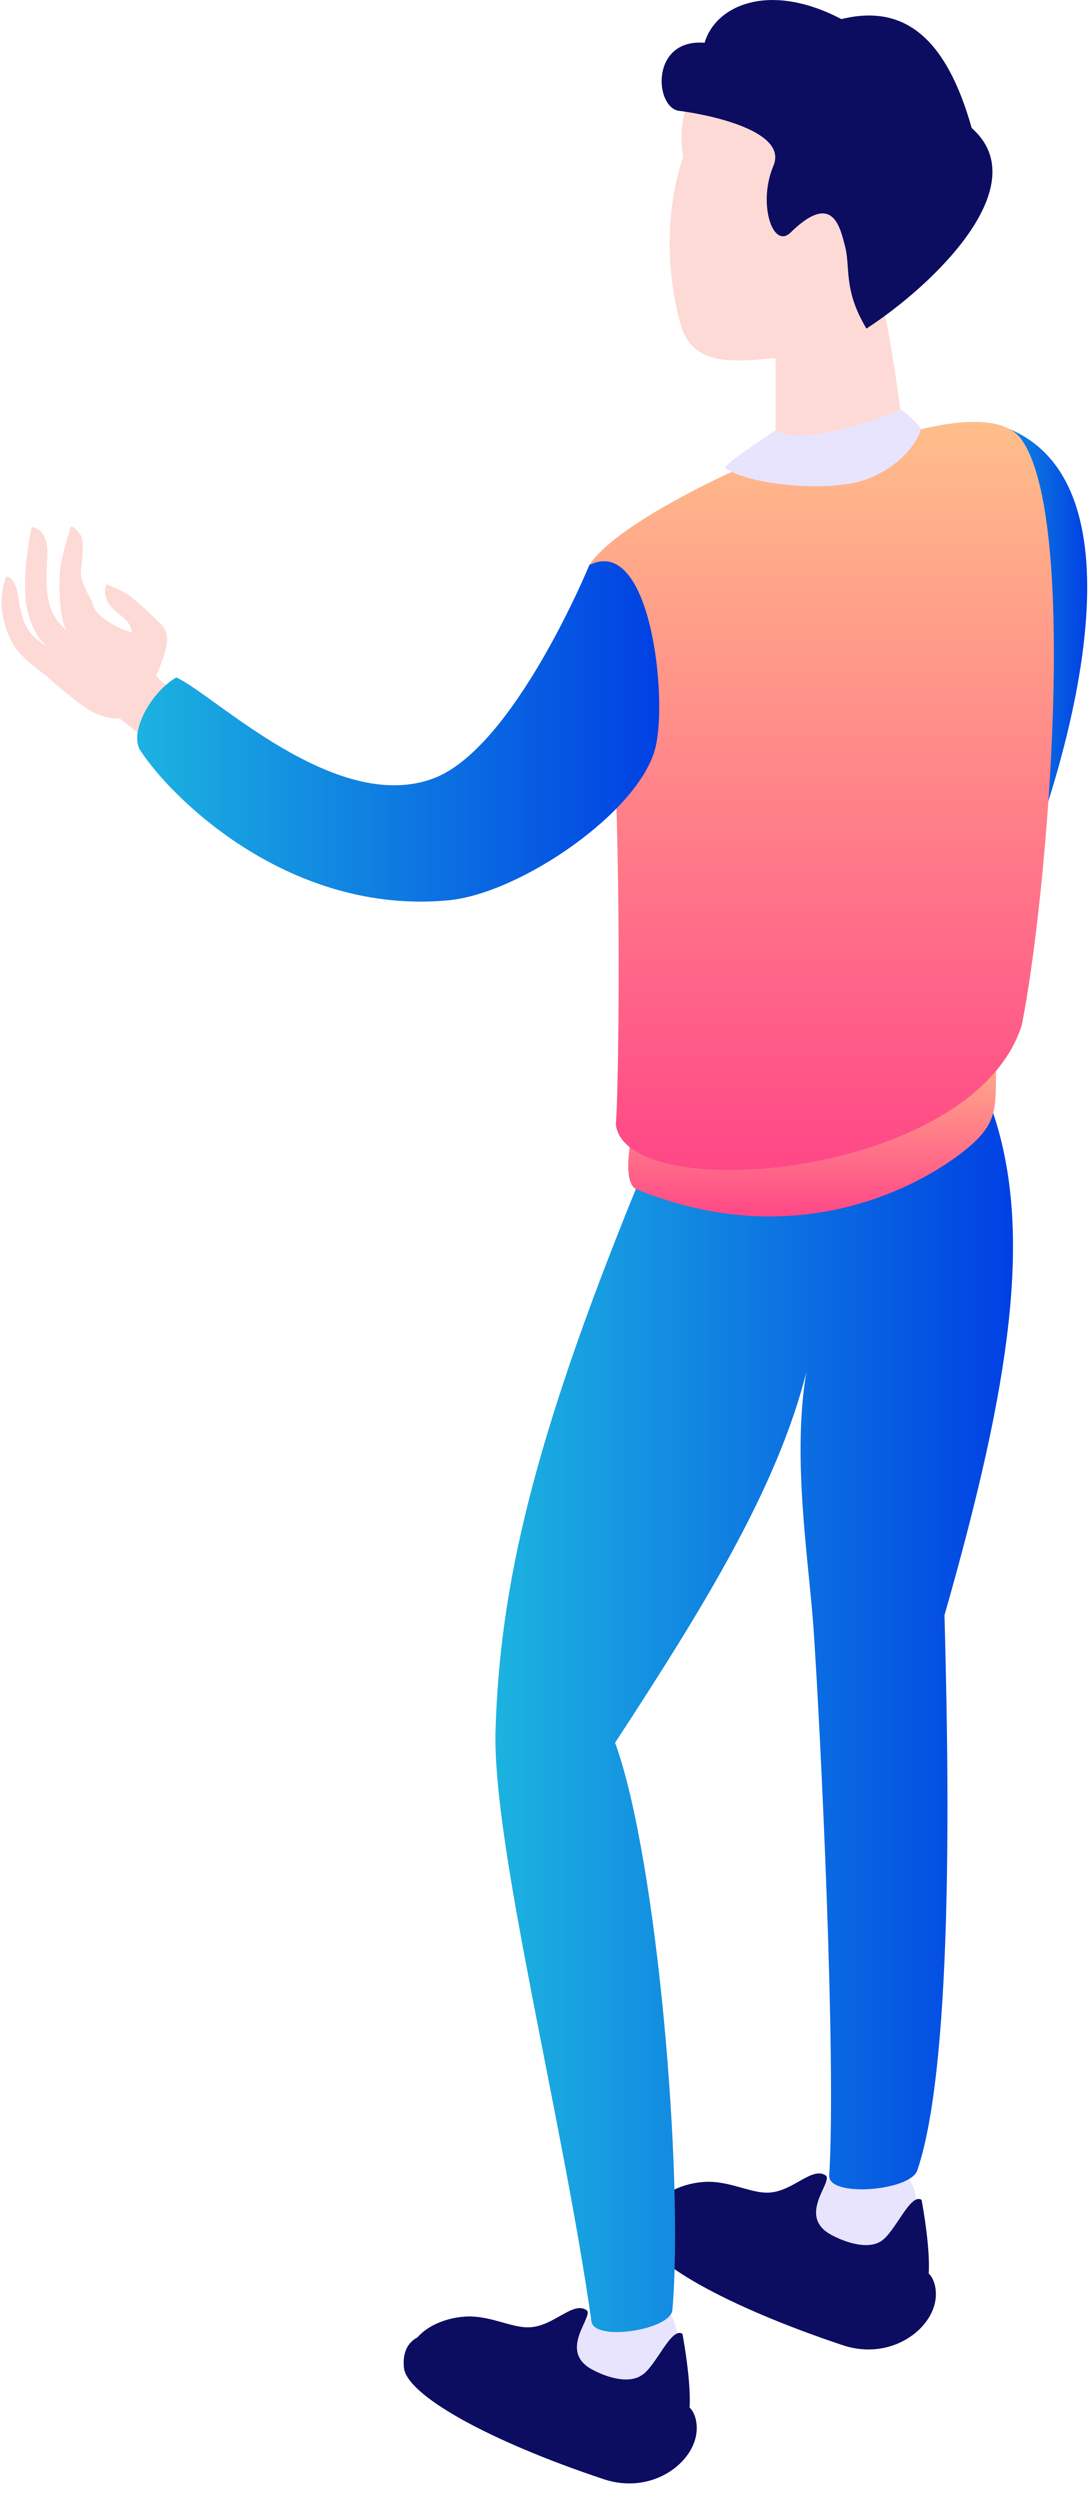 <svg width="65" height="149" viewBox="0 0 65 149" fill="none" xmlns="http://www.w3.org/2000/svg">
<path d="M10.294 41.233L9.312 40.294C9.952 38.714 10.251 37.903 9.611 37.219C9.013 36.622 8.287 35.939 7.732 35.512C7.348 35.213 6.622 34.956 6.365 34.828C6.195 35.17 6.152 35.81 6.963 36.494C7.262 36.75 7.732 37.006 7.86 37.604C7.945 37.903 5.682 36.878 5.554 36.067C5.469 35.682 4.743 34.743 4.828 33.974C4.956 33.035 4.999 32.224 4.828 31.925C4.487 31.413 4.231 31.37 4.231 31.37C4.231 31.37 3.675 33.12 3.59 33.889C3.505 34.658 3.505 37.049 4.017 37.604C2.95 36.707 2.651 35.768 2.821 33.291C2.95 31.413 1.882 31.413 1.882 31.413C1.882 31.413 1.412 33.718 1.498 35.298C1.541 36.878 2.181 37.945 2.736 38.501C1.626 37.775 1.327 37.219 1.071 35.469C0.9 34.359 0.388 34.359 0.388 34.359C0.388 34.359 -0.424 35.939 0.644 38.159C0.9 38.671 1.412 39.312 2.779 40.294C3.761 41.191 4.743 41.959 5.341 42.343C5.938 42.685 6.792 42.898 7.134 42.813C7.39 43.026 8.842 44.179 8.842 44.179L10.294 41.233Z" fill="#FDDAD6"/>
<path d="M39.627 137.561C40.481 138.286 40.396 139.482 40.396 139.61C40.268 141.105 38.901 142.044 37.791 142.385C36.895 142.642 35.229 142.727 34.546 141.702C33.82 140.592 33.735 138.372 35.699 138.03C36.98 137.774 38.517 136.664 39.627 137.561Z" fill="#E9E4FD"/>
<path d="M24.896 139.311C25.409 138.713 26.434 138.158 27.757 138.073C29.209 137.987 30.49 138.756 31.557 138.713C33.009 138.671 34.162 137.133 34.973 137.689C35.486 138.03 33.094 140.208 35.486 141.318C35.486 141.318 37.236 142.257 38.261 141.574C39.115 141.062 40.012 138.671 40.695 139.098C40.823 139.781 41.207 142.044 41.122 143.496C41.122 143.496 41.549 143.837 41.549 144.734C41.549 146.698 38.944 148.747 35.998 147.765C29.081 145.46 24.213 142.727 24.085 141.104C24 140.165 24.341 139.61 24.896 139.311Z" fill="#0C0D61"/>
<path d="M53.889 129.533C54.743 130.259 54.657 131.455 54.657 131.583C54.529 133.077 53.163 134.017 52.053 134.358C51.156 134.614 49.491 134.7 48.807 133.675C48.082 132.565 48.509 130.643 49.533 129.79C50.558 128.978 52.821 128.637 53.889 129.533Z" fill="#E9E4FD"/>
<path d="M39.158 131.284C39.67 130.686 40.695 130.131 42.019 130.046C43.47 129.96 44.751 130.729 45.819 130.686C47.27 130.643 48.423 129.106 49.235 129.661C49.747 130.003 47.356 132.181 49.747 133.291C49.747 133.291 51.498 134.23 52.522 133.59C53.376 133.077 54.273 130.686 54.956 131.113C55.084 131.796 55.469 134.059 55.383 135.511C55.383 135.511 55.81 135.853 55.81 136.749C55.81 138.713 53.206 140.763 50.259 139.781C43.342 137.475 38.475 134.742 38.346 133.12C38.261 132.138 38.603 131.583 39.158 131.284Z" fill="#0C0D61"/>
<path d="M37.919 70.866C31.771 85.938 29.807 94.606 29.551 103.103C29.337 109.892 33.522 126.075 35.272 138.372C35.443 139.567 39.969 138.884 40.097 137.689C40.78 129.704 39.2 110.789 36.681 103.872C41.976 95.759 46.331 88.714 48.082 81.796C47.228 86.92 48.21 92.855 48.509 96.997C48.936 103.188 49.875 122.787 49.448 129.661C49.363 130.985 54.273 130.601 54.7 129.362C56.963 122.744 56.536 104.213 56.322 96.271C60.251 82.522 61.617 73.47 59.226 66.34C57.475 61.216 37.919 70.866 37.919 70.866Z" fill="url(#paint0_linear_5134_3782)"/>
<path d="M59.311 25.264C67.936 27.698 64.777 42.172 61.105 51.822C53.59 52.249 59.311 25.264 59.311 25.264Z" fill="url(#paint1_linear_5134_3782)"/>
<path d="M59.525 61.686C59.183 65.102 59.781 66.169 58.5 67.663C57.262 69.158 49.021 75.434 37.919 70.866C36.895 70.311 37.919 66.511 37.919 66.511L59.525 61.686Z" fill="url(#paint2_linear_5134_3782)"/>
<path d="M40.738 9.38C40.14 5.025 42.616 5.281 42.616 5.281L56.878 12.753L52.565 18.432C52.608 18.475 52.736 18.518 52.736 18.603C53.419 21.763 53.931 26.374 53.931 26.374L46.246 27.741V21.336C43.684 21.592 41.335 21.805 40.609 19.414C39.756 16.468 39.627 12.54 40.738 9.38Z" fill="#FDDAD6"/>
<path d="M43.641 28.125C43.641 28.125 36.767 31.199 35.144 33.675C37.236 36.494 36.98 63.949 36.724 67.023C37.322 71.976 58.073 70.225 60.934 61.088C62.471 53.359 64.35 30.9 60.891 26.161C59.226 23.898 53.12 26.118 53.12 26.118L43.641 28.125Z" fill="url(#paint3_linear_5134_3782)"/>
<path d="M51.668 19.585C55.682 16.981 61.831 11.046 57.945 7.63C56.45 2.335 53.974 0.2 50.174 1.139C45.861 -1.124 42.659 0.328 42.019 2.549C38.773 2.292 39.03 6.391 40.481 6.605C41.89 6.776 47.057 7.715 46.117 9.893C45.178 12.113 46.075 14.888 47.142 13.864C49.405 11.643 50.003 13.095 50.345 14.504C50.772 15.913 50.217 17.151 51.668 19.585Z" fill="#0C0D61"/>
<path d="M53.718 24.41C52.351 25.05 47.825 26.588 46.246 25.648C44.708 26.716 43.812 27.228 43.214 27.869C44.623 28.936 49.405 29.32 51.455 28.637C53.504 27.997 54.785 26.374 54.913 25.52C54.273 24.752 53.718 24.41 53.718 24.41Z" fill="#E9E4FD"/>
<path d="M35.144 33.676C35.144 33.676 30.661 44.606 25.836 46.4C19.986 48.577 12.685 41.319 10.507 40.379C8.927 41.319 7.689 43.71 8.372 44.734C10.294 47.681 17.339 54.555 26.775 53.658C31.045 53.231 38.09 48.407 39.072 44.606C39.841 41.703 38.816 31.84 35.144 33.676Z" fill="url(#paint4_linear_5134_3782)"/>
<defs>
<linearGradient id="paint0_linear_5134_3782" x1="29.576" y1="101.924" x2="60.387" y2="101.924" gradientUnits="userSpaceOnUse">
<stop stop-color="#1CB3E0"/>
<stop offset="1" stop-color="#0040E3"/>
</linearGradient>
<linearGradient id="paint1_linear_5134_3782" x1="57.228" y1="38.524" x2="64.844" y2="38.524" gradientUnits="userSpaceOnUse">
<stop stop-color="#1CB3E0"/>
<stop offset="1" stop-color="#0040E3"/>
</linearGradient>
<linearGradient id="paint2_linear_5134_3782" x1="48.496" y1="72.504" x2="48.496" y2="61.676" gradientUnits="userSpaceOnUse">
<stop stop-color="#FF4787"/>
<stop offset="1" stop-color="#FFBE8A"/>
</linearGradient>
<linearGradient id="paint3_linear_5134_3782" x1="48.997" y1="69.73" x2="48.997" y2="25.103" gradientUnits="userSpaceOnUse">
<stop stop-color="#FF4787"/>
<stop offset="1" stop-color="#FFBE8A"/>
</linearGradient>
<linearGradient id="paint4_linear_5134_3782" x1="8.173" y1="43.555" x2="39.317" y2="43.555" gradientUnits="userSpaceOnUse">
<stop stop-color="#1CB3E0"/>
<stop offset="1" stop-color="#0040E3"/>
</linearGradient>
</defs>
</svg>

